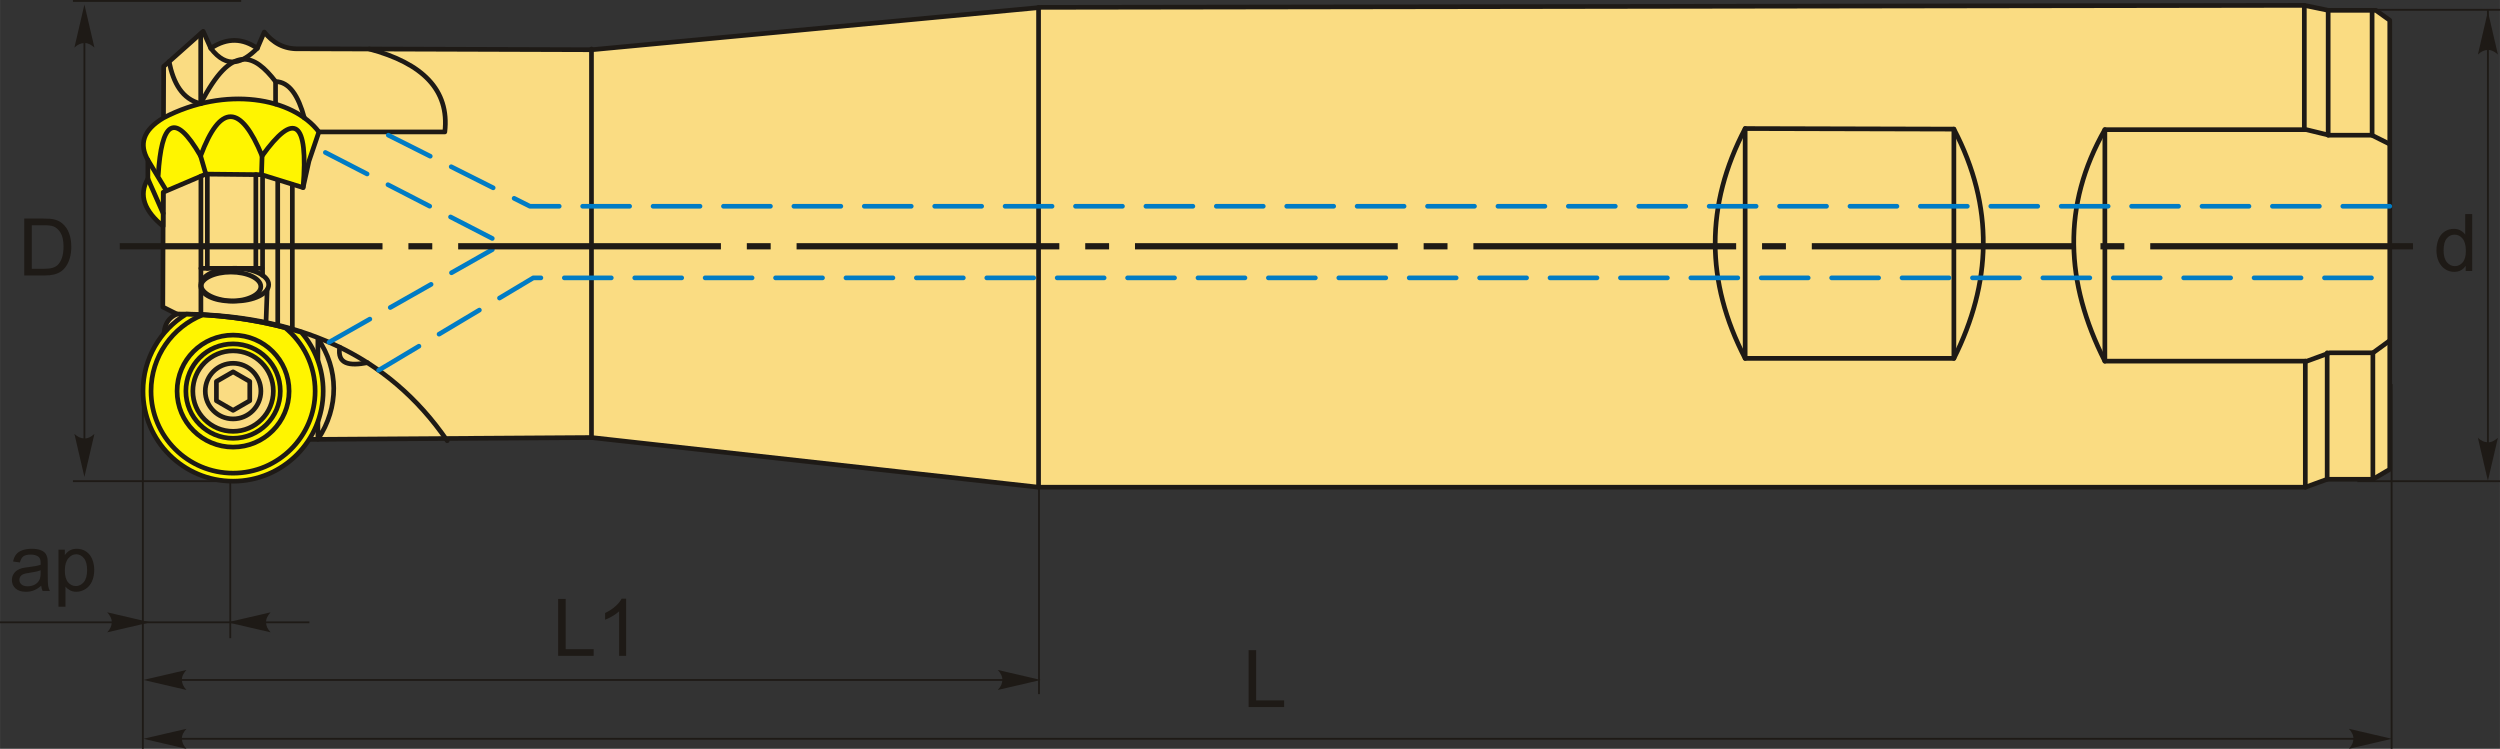 <?xml version="1.0" encoding="UTF-8"?>
<!DOCTYPE svg PUBLIC "-//W3C//DTD SVG 1.1//EN" "http://www.w3.org/Graphics/SVG/1.1/DTD/svg11.dtd">
<!-- Creator: CorelDRAW 2018 (64-Bit) -->
<svg xmlns="http://www.w3.org/2000/svg" xml:space="preserve" width="3145px" height="942px" version="1.1" style="shape-rendering:geometricPrecision; text-rendering:geometricPrecision; image-rendering:optimizeQuality; fill-rule:evenodd; clip-rule:evenodd"
viewBox="0 0 3742.15 1120.88"
 xmlns:xlink="http://www.w3.org/1999/xlink">
 <rect x="0" y="0" width="3742.15" height="1120.88" fill="#333333" stroke="none"/>
 <defs>
  <style type="text/css">
   <![CDATA[
    .str0 {stroke:#1E1A16;stroke-width:2.81;stroke-miterlimit:22.926}
    .str1 {stroke:#1E1A16;stroke-width:7.03;stroke-linecap:round;stroke-linejoin:round;stroke-miterlimit:22.926}
    .str2 {stroke:#007CC5;stroke-width:7.03;stroke-linecap:round;stroke-linejoin:round;stroke-miterlimit:22.926;stroke-dasharray:70.26 35.13}
    .fil0 {fill:none}
    .fil5 {fill:#1E1A16}
    .fil4 {fill:#FFF500}
    .fil3 {fill:#FADC82}
    .fil2 {fill:#1E1A16;fill-rule:nonzero}
    .fil1 {fill:#1E1A16;fill-rule:nonzero}
   ]]>
  </style>
 </defs>
 <g id="Layer_x0020_1">
  <g id="_2445535515456">
   <line class="fil0 str0" x1="3541.74" y1="14.68" x2="3742.15" y2= "14.68" />
   <line class="fil0 str0" x1="3528.63" y1="720.3" x2="3742.15" y2= "720.3" />
   <line class="fil0 str0" x1="3724.06" y1="14.17" x2="3724.06" y2= "713.14" />
   <path id="стрелка.cdr" class="fil1" d="M3724.06 17.13l14.99 64.47c-4.64,-4.22 -9.77,-7.04 -14.97,-6.83 -5.54,0.23 -9.72,2 -15.01,6.83l14.99 -64.47z"/>
   <path id="стрелка.cdr_0" class="fil1" d="M3724.06 719.75l14.99 -64.46c-4.64,4.21 -9.77,7.03 -14.97,6.82 -5.54,-0.23 -9.72,-2 -15.01,-6.82l14.99 64.46z"/>
   <path class="fil2" d="M3690.83 405.64l0 -7.84c-3.9,6.09 -9.66,9.14 -17.25,9.14 -4.92,0 -9.44,-1.34 -13.54,-4.06 -4.13,-2.7 -7.32,-6.48 -9.6,-11.32 -2.26,-4.86 -3.39,-10.43 -3.39,-16.74 0,-6.15 1.03,-11.72 3.07,-16.74 2.06,-4.99 5.14,-8.84 9.24,-11.5 4.09,-2.67 8.69,-4 13.74,-4 3.73,0 7.04,0.79 9.94,2.36 2.89,1.57 5.25,3.63 7.08,6.15l0 -30.64 10.47 0 0 85.19 -9.76 0zm-33.07 -30.8c0,7.89 1.66,13.78 5.01,17.69 3.34,3.9 7.28,5.85 11.82,5.85 4.58,0 8.47,-1.87 11.68,-5.59 3.19,-3.73 4.8,-9.42 4.8,-17.08 0,-8.4 -1.63,-14.59 -4.9,-18.54 -3.25,-3.94 -7.27,-5.91 -12.05,-5.91 -4.66,0 -8.55,1.89 -11.68,5.68 -3.12,3.78 -4.68,9.75 -4.68,17.9z"/>
   <line class="fil0 str0" x1="126.32" y1="45.29" x2="126.32" y2= "669.97" />
   <path id="стрелка.cdr_1" class="fil1" d="M126.32 6.77l14.99 64.47c-4.63,-4.21 -9.77,-7.04 -14.97,-6.83 -5.54,0.24 -9.71,2.01 -15.01,6.83l14.99 -64.47z"/>
   <path id="стрелка.cdr_2" class="fil1" d="M126.32 713.95l14.99 -64.46c-4.63,4.21 -9.77,7.03 -14.97,6.82 -5.54,-0.23 -9.71,-2 -15.01,-6.82l14.99 64.46z"/>
   <path class="fil2" d="M36.28 412.36l0 -85.19 29.35 0c6.62,0 11.68,0.4 15.17,1.21 4.87,1.13 9.04,3.18 12.49,6.11 4.5,3.81 7.85,8.65 10.07,14.56 2.24,5.91 3.35,12.67 3.35,20.26 0,6.47 -0.75,12.2 -2.26,17.19 -1.5,5 -3.45,9.14 -5.81,12.42 -2.38,3.27 -4.95,5.85 -7.77,7.71 -2.8,1.88 -6.19,3.31 -10.15,4.28 -3.99,0.98 -8.55,1.45 -13.7,1.45l-30.74 0zm11.3 -9.99l18.17 0c5.61,0 10.01,-0.52 13.2,-1.57 3.19,-1.05 5.73,-2.52 7.64,-4.42 2.65,-2.68 4.74,-6.29 6.22,-10.81 1.49,-4.52 2.24,-9.99 2.24,-16.44 0,-8.92 -1.46,-15.78 -4.38,-20.58 -2.91,-4.8 -6.46,-8.01 -10.65,-9.64 -3.01,-1.17 -7.87,-1.74 -14.57,-1.74l-17.87 0 0 65.2z"/>
   <line class="fil0 str0" x1="361.02" y1="1.41" x2="109.12" y2= "1.41" />
   <line class="fil0 str0" x1="361.02" y1="720.23" x2="109.12" y2= "720.23" />
   <line class="fil0 str0" x1="213.78" y1="574.95" x2="213.78" y2= "1120.88" />
   <line class="fil0 str0" x1="344.68" y1="722.4" x2="344.68" y2= "955.27" />
   <path class="fil2" d="M61.68 876.79c-3.89,3.31 -7.64,5.63 -11.23,7 -3.59,1.37 -7.43,2.04 -11.56,2.04 -6.78,0 -11.99,-1.65 -15.64,-4.96 -3.65,-3.29 -5.48,-7.51 -5.48,-12.65 0,-3.01 0.7,-5.77 2.07,-8.27 1.38,-2.5 3.19,-4.48 5.41,-5.99 2.24,-1.5 4.74,-2.65 7.54,-3.43 2.06,-0.53 5.17,-1.05 9.31,-1.56 8.45,-0.99 14.7,-2.2 18.68,-3.59 0.04,-1.43 0.06,-2.34 0.06,-2.72 0,-4.24 -0.99,-7.24 -2.97,-8.98 -2.68,-2.36 -6.66,-3.53 -11.94,-3.53 -4.94,0 -8.58,0.87 -10.92,2.6 -2.36,1.72 -4.09,4.78 -5.22,9.18l-10.23 -1.43c0.93,-4.38 2.46,-7.93 4.6,-10.63 2.14,-2.69 5.23,-4.76 9.28,-6.22 4.02,-1.45 8.73,-2.19 14.04,-2.19 5.27,0 9.58,0.62 12.89,1.87 3.29,1.25 5.73,2.79 7.28,4.68 1.54,1.88 2.63,4.26 3.27,7.14 0.33,1.78 0.51,4.99 0.51,9.61l0 13.88c0,9.7 0.22,15.83 0.66,18.43 0.41,2.59 1.29,5.07 2.56,7.45l-10.95 0c-1.05,-2.2 -1.73,-4.78 -2.02,-7.73zm-0.84 -23.2c-3.8,1.54 -9.51,2.85 -17.13,3.92 -4.32,0.62 -7.38,1.31 -9.16,2.09 -1.78,0.77 -3.15,1.9 -4.12,3.37 -0.98,1.48 -1.47,3.13 -1.47,4.95 0,2.76 1.05,5.08 3.17,6.92 2.12,1.85 5.22,2.78 9.28,2.78 4.03,0 7.62,-0.87 10.77,-2.64 3.13,-1.74 5.45,-4.14 6.92,-7.18 1.13,-2.35 1.68,-5.82 1.68,-10.41l0.06 -3.8z"/>
   <path id="1" class="fil2" d="M87.51 908.2l0 -85.43 9.52 0 0 8.11c2.24,-3.13 4.78,-5.49 7.62,-7.06 2.81,-1.56 6.24,-2.36 10.27,-2.36 5.27,0 9.91,1.35 13.94,4.07 4.02,2.69 7.06,6.52 9.12,11.44 2.04,4.94 3.07,10.33 3.07,16.22 0,6.29 -1.13,11.96 -3.39,17.01 -2.26,5.04 -5.55,8.91 -9.87,11.6 -4.3,2.68 -8.85,4.03 -13.6,4.03 -3.49,0 -6.63,-0.73 -9.38,-2.2 -2.78,-1.47 -5.04,-3.31 -6.82,-5.55l0 30.12 -10.48 0zm9.52 -54.18c0,7.91 1.61,13.76 4.8,17.55 3.21,3.79 7.1,5.69 11.66,5.69 4.64,0 8.61,-1.96 11.9,-5.89 3.31,-3.92 4.96,-9.99 4.96,-18.22 0,-7.85 -1.61,-13.72 -4.84,-17.63 -3.23,-3.9 -7.08,-5.85 -11.56,-5.85 -4.44,0 -8.37,2.08 -11.78,6.23 -3.43,4.16 -5.14,10.19 -5.14,18.12z"/>
   <line class="fil0 str0" x1="463.1" y1="931.55" x2="0" y2= "931.55" />
   <path id="стрелка.cdr_3" class="fil1" d="M224.89 931.55l-64.46 -14.99c4.21,4.63 7.03,9.77 6.82,14.97 -0.23,5.54 -2,9.71 -6.82,15.01l64.46 -14.99z"/>
   <path id="стрелка.cdr_4" class="fil1" d="M340.57 931.55l64.46 -14.99c-4.21,4.63 -7.03,9.77 -6.82,14.97 0.23,5.54 2,9.71 6.82,15.01l-64.46 -14.99z"/>
   <line class="fil0 str0" x1="1555.24" y1="574.95" x2="1555.24" y2= "1039.02" />
   <line class="fil0 str0" x1="1521.17" y1="1017.81" x2="231.73" y2= "1017.81" />
   <path id="стрелка.cdr_5" class="fil1" d="M1558.02 1017.81l-64.47 -14.99c4.22,4.63 7.04,9.77 6.83,14.97 -0.24,5.54 -2,9.71 -6.83,15.01l64.47 -14.99z"/>
   <path id="стрелка.cdr_6" class="fil1" d="M214.61 1017.81l64.46 -14.99c-4.22,4.63 -7.04,9.77 -6.83,14.97 0.24,5.54 2.01,9.71 6.83,15.01l-64.46 -14.99z"/>
   <polygon class="fil2" points="835.44,981.71 835.44,896.52 846.74,896.52 846.74,971.72 888.62,971.72 888.62,981.71 "/>
   <path id="1" class="fil2" d="M937.18 981.71l-10.47 0 0 -66.66c-2.52,2.42 -5.83,4.81 -9.91,7.21 -4.09,2.4 -7.77,4.21 -11.03,5.4l0 -10.12c5.85,-2.73 10.97,-6.06 15.35,-9.99 4.38,-3.91 7.5,-7.69 9.32,-11.38l6.74 0 0 85.54z"/>
   <line class="fil0 str0" x1="3544.73" y1="1105.89" x2="231.73" y2= "1105.89" />
   <path id="стрелка.cdr_7" class="fil1" d="M3580.43 1105.89l-64.47 -14.99c4.22,4.63 7.04,9.77 6.83,14.97 -0.24,5.54 -2,9.71 -6.83,15.01l64.47 -14.99z"/>
   <path id="стрелка.cdr_8" class="fil1" d="M214.61 1105.89l64.46 -14.99c-4.22,4.63 -7.04,9.77 -6.83,14.97 0.24,5.54 2.01,9.71 6.83,15.01l-64.46 -14.99z"/>
   <line class="fil0 str0" x1="3579.93" y1="574.95" x2="3579.93" y2= "1120.88" />
   <polygon class="fil2" points="1869,1058.4 1869,973.21 1880.3,973.21 1880.3,1048.41 1922.18,1048.41 1922.18,1058.4 "/>
   <g>
    <g>
     <path class="fil3 str1" d="M276.62 658.95l-30.33 -146.84c-3.41,-22.5 3.97,-35.41 18.4,-42.05l-21.02 -10.52 1.31 -360.1 59.14 -52.57 11.4 25.45c25.17,-16.72 48.14,-14.83 69.6,0l10.44 -24.36c12.71,15.72 29.03,26.04 52.89,25.06l437.74 1.39 672.85 -63.43 1890.23 -2.97 35.7 7.43 71.38 0 20.82 14.88 0 672.21 -25.28 14.87 -68.41 0 -32.72 11.9 -1896.18 0 -669.24 -74.36 -608.72 4.01z"/>
     <line class="fil0 str1" x1="885.34" y1="654.94" x2="885.34" y2= "73.38" />
     <line class="fil0 str1" x1="1554.58" y1="729.3" x2="1554.58" y2= "10.98" />
     <path class="fil0 str1" d="M2924.7 193.26c-104.15,-0.27 -208.29,-0.55 -312.43,-0.83 -60.12,114.67 -59.54,229.34 0,344 104.14,0 208.28,0 312.43,0 56.3,-112.26 61.13,-226.47 0,-343.17z"/>
     <line class="fil0 str1" x1="2612.27" y1="536.43" x2="2612.27" y2= "192.45" />
     <line class="fil0 str1" x1="2924.7" y1="536.43" x2="2924.7" y2= "193.26" />
     <path class="fil0 str1" d="M3577.17 215.7l-26.79 -13.3 -63.98 0 -34.07 -8.31 -301.62 0c-64.58,113.2 -59.52,228.88 0,346.5l302.45 0 34.07 -12.46 64.81 0 25.13 -18.28"/>
     <line class="fil0 str1" x1="3150.71" y1="540.59" x2="3150.71" y2= "194.09" />
     <line class="fil0 str1" x1="3449.27" y1="8.01" x2="3449.27" y2= "194.09" />
     <line class="fil0 str1" x1="3484.97" y1="15.44" x2="3484.97" y2= "202.4" />
     <line class="fil0 str1" x1="3550.73" y1="15.44" x2="3550.73" y2= "202.4" />
     <line class="fil0 str1" x1="3450.76" y1="729.3" x2="3450.76" y2= "540.59" />
     <line class="fil0 str1" x1="3483.48" y1="717.4" x2="3483.48" y2= "528.13" />
     <line class="fil0 str1" x1="3551.89" y1="717.4" x2="3551.89" y2= "528.13" />
     <path class="fil0 str1" d="M264.69 470.06c179.59,-0.63 315.97,60.46 404.69,189.65"/>
     <path class="fil0 str1" d="M475.81 657.64c0,-50.23 0,-100.45 0,-150.68 31.15,45.13 32.16,102.5 0,150.68z"/>
     <path class="fil0 str1" d="M508.49 519.71c-4.07,25.59 14.7,28.35 41.4,23.17"/>
     <path class="fil4 str1" d="M221.32 267.61c-14.62,24.91 -4.68,48.45 22.79,71.02 0.06,-16.95 0.12,-33.9 0.18,-50.85 21.27,-9.06 42.55,-18.12 63.82,-27.18 27.77,0.29 55.53,0.58 83.29,0.88 20.75,6.43 41.5,12.86 62.25,19.28 2.92,-13.15 5.84,-26.3 8.76,-39.45 4.97,-14.61 9.94,-29.22 14.91,-43.83 -38.84,-51.4 -139.72,-69.57 -232.62,-21.03 -31.23,18.57 -36.57,39.87 -23.38,63.11 0,9.35 0,18.7 0,28.05z"/>
     <line class="fil0 str1" x1="244.18" y1="319.34" x2="221.32" y2= "267.61" />
     <line class="fil0 str1" x1="221.32" y1="239.56" x2="247.86" y2= "283.5" />
     <path class="fil0 str1" d="M236.83 262c4.7,-78.53 23.62,-97.33 63.39,-28.58 29.51,-79.06 60.21,-77.57 92.06,0 48,-66.87 69.47,-54.11 61.37,47.34"/>
     <line class="fil0 str1" x1="300.22" y1="233.42" x2="308.11" y2= "260.6" />
     <line class="fil0 str1" x1="392.28" y1="233.42" x2="391.4" y2= "261.48" />
     <path class="fil0 str1" d="M315.52 72.32c24.58,31.76 47.36,22.07 69.6,0"/>
     <path class="fil0 str1" d="M253.06 92.26c6.47,32.34 19.81,56.29 47.33,62.92 46.8,-91.98 80.74,-73.78 112.05,-33.1 20.68,0.45 34.11,21.19 43.1,54.37"/>
     <line class="fil0 str1" x1="300.39" y1="155.18" x2="300.39" y2= "50.61" />
     <line class="fil0 str1" x1="412.44" y1="122.08" x2="412.44" y2= "155.69" />
     <path class="fil0 str1" d="M477.32 197.48l188.49 0c7.25,-63.24 -33.83,-102.97 -113.09,-124.13"/>
     <line class="fil0 str1" x1="300.69" y1="263.76" x2="300.69" y2= "470.8" />
     <line class="fil0 str1" x1="415.69" y1="486.61" x2="415.69" y2= "269.83" />
     <ellipse class="fil0 str1" cx="345.54" cy="428.98" rx="44.84" ry="21.72"/>
     <ellipse class="fil0 str1" cx="351.43" cy="426.13" rx="50.74" ry="24.57"/>
     <line class="fil0 str1" x1="399.88" y1="433.45" x2="398.13" y2= "482.65" />
     <line class="fil0 str1" x1="300.69" y1="401.68" x2="392.24" y2= "401.68" />
     <line class="fil0 str1" x1="310.33" y1="401.68" x2="310.33" y2= "260.67" />
     <line class="fil0 str1" x1="393" y1="412.03" x2="393" y2= "263.74" />
     <line class="fil0 str1" x1="382.93" y1="401.68" x2="382.93" y2= "261.4" />
     <line class="fil0 str1" x1="437.56" y1="492.46" x2="437.56" y2= "276.28" />
     <path class="fil4 str1" d="M348.87 720.29c74.48,0 134.86,-60.38 134.86,-134.86 0,-33.66 -12.33,-64.44 -32.72,-88.07 -49.15,-15.1 -104.72,-25.51 -172.34,-27.1 -38.78,23.69 -64.66,66.4 -64.66,115.17 0,74.48 60.38,134.86 134.86,134.86zm0 -74.62c33.27,0 60.24,-26.97 60.24,-60.24 0,-33.28 -26.97,-60.25 -60.24,-60.25 -33.27,0 -60.25,26.97 -60.25,60.25 0,33.27 26.98,60.24 60.25,60.24z"/>
     <path class="fil0 str1" d="M348.87 708.24c67.83,0 122.82,-54.98 122.82,-122.81 0,-38.28 -17.51,-72.46 -44.95,-94.98 -36.67,-9.62 -77.06,-16.52 -123.24,-19.19 -45.37,18.05 -77.45,62.36 -77.45,114.17 0,67.83 54.99,122.81 122.82,122.81z"/>
     <circle class="fil0 str1" cx="348.87" cy="585.43" r="83.83"/>
     <circle class="fil0 str1" cx="348.87" cy="585.43" r="70.67"/>
     <circle class="fil0 str1" cx="348.87" cy="585.43" r="41.63"/>
     <polygon class="fil0 str1" points="348.87,556.61 361.35,563.81 373.83,571.02 373.83,585.43 373.83,599.83 361.35,607.04 348.87,614.24 336.39,607.04 323.91,599.83 323.91,585.43 323.91,571.02 336.39,563.81 "/>
    </g>
    <path class="fil0 str2" d="M492.48 512.32l259.85 -147.43 -282.46 -145.49m96.87 334.86l231.52 -138.34 2778.91 0m0 -107.18l-2784.01 0 -221.6 -111.26"/>
   </g>
   <path id="ось.cdr" class="fil5" d="M647.03 363.99l-35.73 0 0 9.33 35.73 0 0 -9.33zm-467.81 0l393.32 0 0 9.33 -393.32 0 0 -9.33zm974.37 0l-35.72 0 0 9.33 35.72 0 0 -9.33zm-467.8 0l393.32 0 0 9.33 -393.32 0 0 -9.33zm974.37 0l-35.72 0 0 9.33 35.72 0 0 -9.33zm-467.8 0l393.31 0 0 9.33 -393.31 0 0 -9.33zm974.37 0l-35.73 0 0 9.33 35.73 0 0 -9.33zm-467.8 0l393.31 0 0 9.33 -393.31 0 0 -9.33zm974.37 0l-35.73 0 0 9.33 35.73 0 0 -9.33zm-467.81 0l393.32 0 0 9.33 -393.32 0 0 -9.33zm974.37 0l-35.72 0 0 9.33 35.72 0 0 -9.33zm-467.8 0l393.32 0 0 9.33 -393.32 0 0 -9.33zm506.58 0l393.32 0 0 9.33 -393.32 0 0 -9.33z"/>
  </g>
 </g>
</svg>
